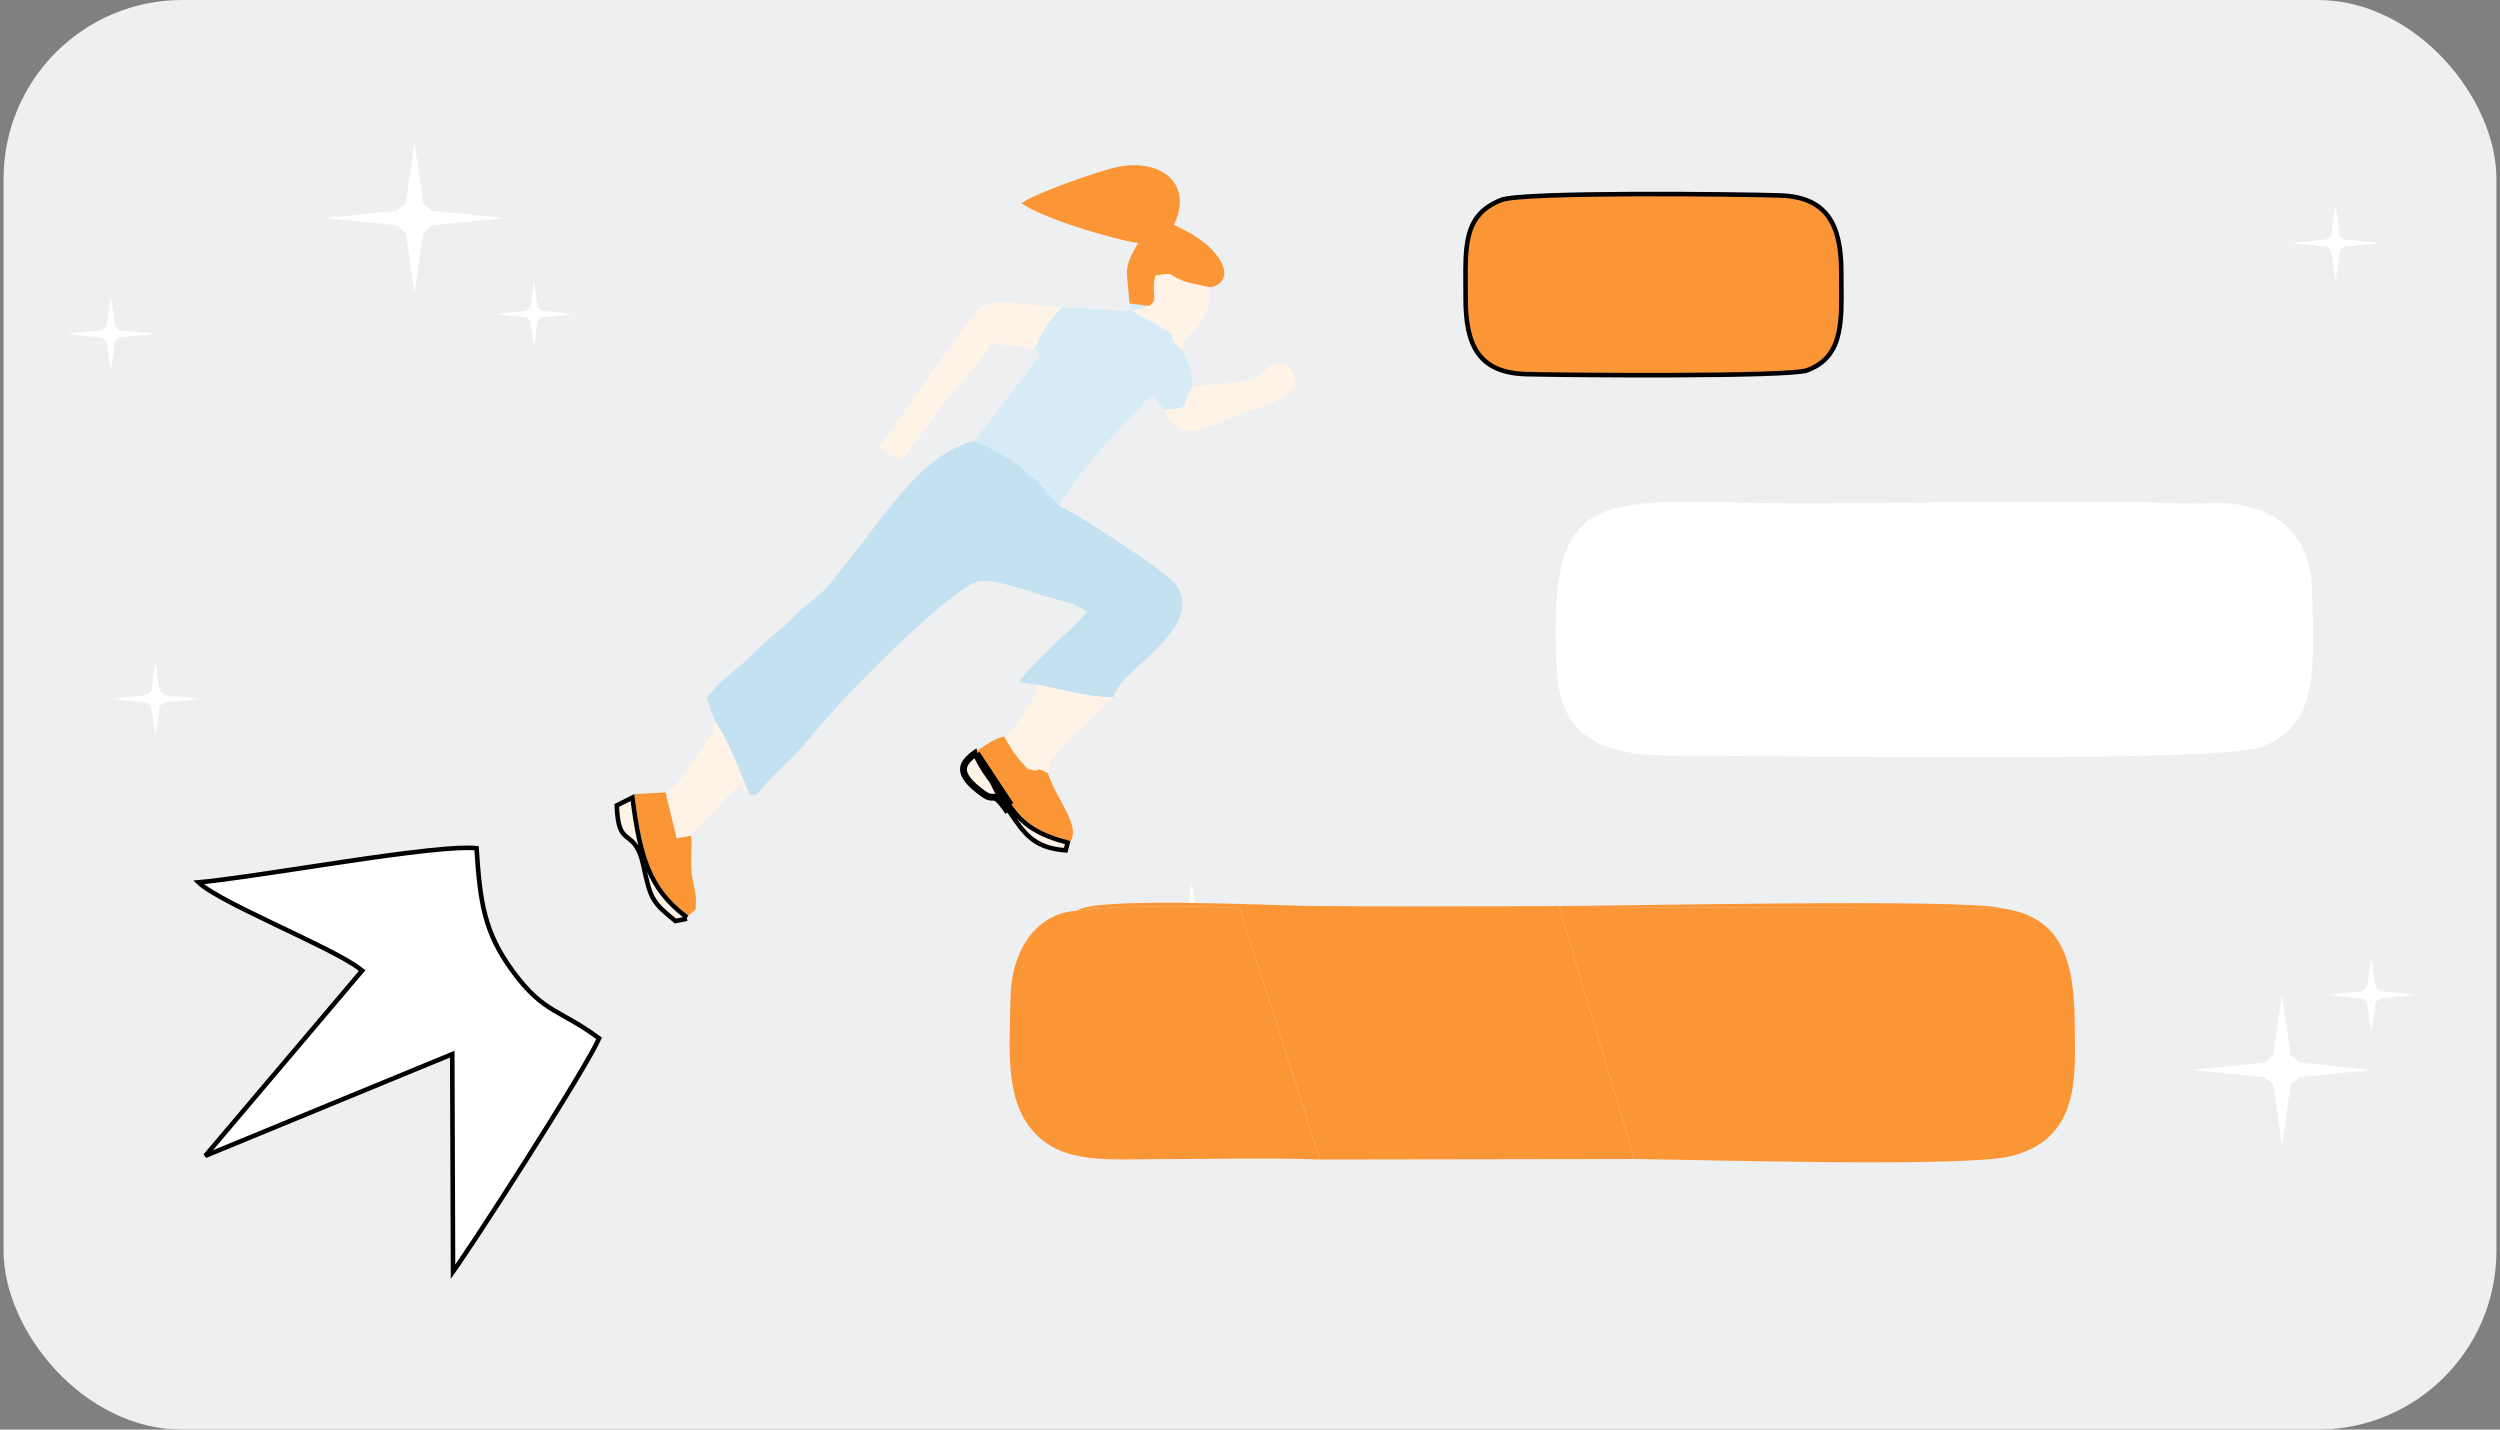<?xml version="1.0" encoding="UTF-8"?> <svg xmlns="http://www.w3.org/2000/svg" width="348" height="199" viewBox="0 0 348 199" fill="none"><rect x="0" y="0" width="348" height="199" fill="#808080" stroke="none"/> <g clip-path="url(#clip0_2634_1429)"> <rect x="0.496" width="347.006" height="199" rx="24.875" fill="#EEEFF1"></rect> <path d="M75.397 44.16L79.766 43.72L75.397 43.274L74.858 42.82L74.334 39.154L73.803 42.82L73.263 43.274L68.902 43.72L73.263 44.16L73.803 44.614L74.334 48.286L74.858 44.614L75.397 44.16Z" fill="white"></path> <path d="M320.086 149.941L330.09 148.934L320.086 147.911L318.851 146.873L317.652 138.478L316.435 146.873L315.201 147.911L305.215 148.934L315.201 149.941L316.435 150.979L317.652 159.389L318.851 150.979L320.086 149.941Z" fill="white"></path> <path d="M167.133 128.527L172.135 128.023L167.133 127.512L166.516 126.993L165.916 122.796L165.308 126.993L164.69 127.512L159.697 128.023L164.69 128.527L165.308 129.046L165.916 133.251L166.516 129.046L167.133 128.527Z" fill="white"></path> <path d="M331.307 138.982L336.309 138.478L331.307 137.967L330.689 137.448L330.09 133.251L329.481 137.448L328.864 137.967L323.871 138.478L328.864 138.982L329.481 139.501L330.09 143.706L330.689 139.501L331.307 138.982Z" fill="white"></path> <path d="M326.332 34.338L331.334 33.834L326.332 33.322L325.715 32.803L325.115 28.606L324.507 32.803L323.889 33.322L318.896 33.834L323.889 34.338L324.507 34.857L325.115 39.062L325.715 34.857L326.332 34.338Z" fill="white"></path> <path d="M22.858 97.769L27.859 97.265L22.858 96.754L22.24 96.235L21.641 92.038L21.032 96.235L20.415 96.754L15.422 97.265L20.415 97.769L21.032 98.288L21.641 102.493L22.24 98.288L22.858 97.769Z" fill="white"></path> <path d="M16.639 46.977L21.641 46.473L16.639 45.961L16.021 45.442L15.422 41.245L14.813 45.442L14.196 45.961L9.203 46.473L14.196 46.977L14.813 47.496L15.422 51.7L16.021 47.496L16.639 46.977Z" fill="white"></path> <path d="M298.971 100.298L303.973 99.794L298.971 99.283L298.353 98.764L297.754 94.567L297.145 98.764L296.528 99.283L291.535 99.794L296.528 100.298L297.145 100.817L297.754 105.022L298.353 100.817L298.971 100.298Z" fill="white"></path> <path d="M60.143 31.363L70.147 30.355L60.143 29.332L58.908 28.294L57.709 19.9L56.492 28.294L55.257 29.332L45.272 30.355L55.257 31.363L56.492 32.401L57.709 40.81L58.908 32.401L60.143 31.363Z" fill="white"></path> <path fill-rule="evenodd" clip-rule="evenodd" d="M315.24 103.788C313.978 102.108 306.394 71.141 306.187 70.094C287.537 69.616 268.308 70.047 249.593 70.047C222.829 70.047 215.181 66.314 216.739 93.571C217.272 102.894 223.443 105.198 232.824 105.181C246.342 105.156 311.171 106.342 315.24 103.788Z" fill="white"></path> <path fill-rule="evenodd" clip-rule="evenodd" d="M227.51 161.336C236.852 161.423 273.396 162.544 279.907 160.938C289.755 158.509 288.803 149.376 288.811 143.237C288.822 134.098 287.317 127.641 278.665 126.43L217.039 126.252L227.51 161.336Z" fill="#FB9637"></path> <path fill-rule="evenodd" clip-rule="evenodd" d="M183.743 161.404L227.512 161.336L217.041 126.251L278.668 126.43C273.704 125.011 223.854 126.157 214.271 126.145C203.503 126.131 192.705 126.237 181.943 126.1C177.018 126.037 152.069 124.8 149.922 126.776C154.61 126.022 167.5 126.004 172.568 126.446L183.743 161.404Z" fill="#FB9637"></path> <path d="M62.514 146.92L28.57 160.894L50.195 135.361L50.407 135.111L50.151 134.907C49.165 134.117 47.316 133.099 45.108 131.985C43.392 131.12 41.438 130.186 39.469 129.245C38.893 128.97 38.316 128.695 37.743 128.42C35.206 127.203 32.751 126.002 30.837 124.941C29.879 124.41 29.064 123.917 28.445 123.478C28.101 123.234 27.83 123.016 27.631 122.824C30.779 122.542 36.182 121.722 42.004 120.839C43.934 120.546 45.91 120.246 47.865 119.957C51.998 119.345 56.042 118.778 59.38 118.416C61.049 118.235 62.537 118.106 63.769 118.048C64.851 117.998 65.719 118.002 66.335 118.071C66.829 125.65 67.412 129.787 71.385 135.209C73.567 138.186 75.237 139.512 77.07 140.624C77.588 140.938 78.113 141.232 78.662 141.539C80.007 142.292 81.498 143.127 83.395 144.542C83.192 145.008 82.806 145.747 82.267 146.709C81.638 147.831 80.812 149.238 79.853 150.83C77.936 154.014 75.492 157.933 73.043 161.789C70.595 165.645 68.143 169.437 66.209 172.367C65.242 173.831 64.406 175.08 63.765 176.012C63.491 176.41 63.256 176.746 63.063 177.015L62.954 147.214L62.952 146.74L62.514 146.92Z" fill="white" stroke="black" stroke-width="0.637"></path> <path d="M209.033 27.815L208.919 27.519L209.033 27.815C209.189 27.755 209.457 27.692 209.842 27.632C210.223 27.572 210.699 27.517 211.26 27.466C212.383 27.366 213.832 27.285 215.509 27.22C218.861 27.092 223.108 27.032 227.436 27.015C236.093 26.979 245.061 27.113 247.821 27.209C251.136 27.323 253.229 28.379 254.509 30.159C255.803 31.96 256.309 34.559 256.304 37.852C256.303 38.485 256.309 39.113 256.316 39.731C256.341 42.109 256.365 44.358 255.945 46.299C255.683 47.511 255.251 48.581 254.549 49.469C253.85 50.354 252.87 51.074 251.485 51.569L251.592 51.869L251.485 51.569C251.357 51.615 251.111 51.666 250.738 51.715C250.372 51.764 249.907 51.808 249.352 51.849C248.242 51.93 246.79 51.996 245.1 52.048C241.721 52.153 237.404 52.203 233.002 52.22C224.198 52.254 215.066 52.152 212.447 52.081C209.061 51.99 206.98 50.936 205.731 49.162C204.465 47.364 204.004 44.765 204.015 41.482C204.017 40.814 204.012 40.166 204.007 39.538C203.989 36.997 203.973 34.785 204.419 32.92C204.694 31.77 205.143 30.77 205.866 29.923C206.589 29.077 207.602 28.366 209.033 27.815Z" fill="#FB9637" stroke="black" stroke-width="0.637"></path> <path fill-rule="evenodd" clip-rule="evenodd" d="M183.743 161.404L172.567 126.446C167.5 126.004 154.61 126.022 149.922 126.776C144.186 127.096 140.747 132.362 140.655 139.019C140.56 145.889 139.817 152.935 143.782 157.444C147.898 162.125 154.284 161.349 161.588 161.349C168.89 161.349 176.48 161.15 183.743 161.404Z" fill="#FB9637"></path> <path fill-rule="evenodd" clip-rule="evenodd" d="M99.505 100.333C101.327 103.006 102.907 107.164 104.27 110.477C105.852 111.109 105.227 110.179 109.235 106.458C111.085 104.739 112.401 103.092 114.072 101.108C118.012 96.43 131.22 82.973 135.83 81.015C137.803 80.177 143.905 82.607 147.606 83.606C148.057 83.728 149.095 83.977 149.459 84.109L151.376 85.168C147.591 89.213 144.125 91.829 141.858 94.908L144.258 95.314C147.872 95.919 151.066 96.997 155.001 97.104C155.462 93.413 168.047 87.502 163.648 81.328C162.455 79.653 149.716 71.34 147.523 70.477C144.12 66.563 141.849 64.026 135.637 61.363C131.087 62.522 127.628 66.124 125.409 68.74C122.47 72.205 120.054 75.64 117.239 79.109C115.22 81.597 115.42 81.689 112.865 83.728C110.972 85.24 109.8 86.727 107.825 88.268C105.941 89.737 104.981 91.105 103.138 92.56C100.962 94.278 100.17 95.057 98.338 97.141L99.505 100.333Z" fill="#C4E1F1"></path> <path fill-rule="evenodd" clip-rule="evenodd" d="M147.761 42.77C146.053 44.786 145.015 45.962 144.029 48.563C144.861 49.198 144.457 48.717 144.64 49.703L135.635 61.362C141.847 64.026 144.117 66.563 147.521 70.477C148.055 68.297 154.639 60.89 156.735 58.745C157.539 57.923 157.84 57.644 158.496 56.96C160.101 55.287 158.347 56.372 160.621 55.178L162.03 57.014C166.293 57.041 164.17 56.09 166.042 53.829C165.996 51.571 165.315 50.526 164.619 48.747C161.074 46.002 166.315 47.942 158.968 44.061L158.082 43.55C157.969 43.486 157.773 43.374 157.627 43.272L159.954 42.576L157.223 42.247C157.825 44.187 157.506 42.627 156.798 43.29L147.761 42.77Z" fill="#D7EBF6"></path> <path fill-rule="evenodd" clip-rule="evenodd" d="M144.029 48.563C145.015 45.962 146.053 44.786 147.761 42.77C135.506 41.907 137.983 40.295 131.876 48.846L122.262 62.419L125.563 64.144L131.614 55.795C133.684 53.303 136.747 50.289 137.996 47.768L144.029 48.563Z" fill="#FFF3E8"></path> <path fill-rule="evenodd" clip-rule="evenodd" d="M315.236 103.788C323.152 100.666 322.022 91.753 321.844 82.161C321.681 73.33 315.297 69.303 306.184 70.094C306.391 71.141 313.974 102.108 315.236 103.788Z" fill="white"></path> <path fill-rule="evenodd" clip-rule="evenodd" d="M157.224 42.247L159.956 42.576C161.435 41.702 160.135 41.037 160.856 38.377C163.631 37.896 162.481 38.25 164.509 39.039C165.594 39.461 167.061 39.694 168.49 40.011C172.359 39.139 170.094 34.534 164.612 31.889L163.417 31.288C166.247 25.272 161.25 21.965 155.353 23.29C152.677 23.891 143.886 26.968 142.211 28.295C144.933 30.311 154.526 33.226 158.422 33.842C156.197 37.622 156.926 37.519 157.224 42.247Z" fill="#FB9637"></path> <path fill-rule="evenodd" clip-rule="evenodd" d="M139.742 102.498C140.503 103.737 141.123 104.945 142.359 106.27C143.339 107.319 142.767 106.914 144.025 107.267C144.542 107.411 144.134 106.652 145.848 107.619C146.409 104.959 148.119 103.833 149.749 102.074L155 97.104C151.065 96.997 147.87 95.919 144.257 95.314C144.146 96.786 144.172 96.237 143.747 97.227C143.556 97.672 142.925 98.644 142.625 99.106C141.64 100.623 141.395 101.192 139.742 102.498Z" fill="#FFF3E8"></path> <path fill-rule="evenodd" clip-rule="evenodd" d="M92.648 110.299L94.185 116.689L96.2 116.337C97.55 114.925 98.449 113.949 99.766 112.543C100.109 112.178 101.315 110.773 101.502 110.62C103.534 108.953 102.228 109.094 104.269 110.477C102.906 107.164 101.326 103.006 99.504 100.333C98.924 103.358 99.89 100.741 98.298 103.304C97.842 104.037 97.062 105.018 96.564 105.744C95.349 107.513 94.473 109.412 92.648 110.299Z" fill="#FFF3E8"></path> <path fill-rule="evenodd" clip-rule="evenodd" d="M135.996 104.499C136.324 106.407 139.445 109.978 140.791 111.948C142.614 114.618 144.717 115.953 149.013 117.071C150.444 114.931 146.995 111.158 145.848 107.619C144.133 106.652 144.541 107.412 144.025 107.267C142.767 106.914 143.338 107.32 142.358 106.27C141.122 104.945 140.503 103.737 139.742 102.498C138.052 103.016 137.376 103.632 135.996 104.499Z" fill="#FB9637"></path> <path fill-rule="evenodd" clip-rule="evenodd" d="M88.293 110.54C89.386 119.221 90.618 123.584 95.843 127.455L96.832 126.607C97.032 123.785 96.548 123.997 96.298 121.634C96.103 119.789 96.385 118.329 96.199 116.337L94.184 116.689L92.647 110.299L88.293 110.54Z" fill="#FB9637"></path> <path fill-rule="evenodd" clip-rule="evenodd" d="M166.042 53.829C164.17 56.09 166.292 57.041 162.029 57.014C163.047 58.804 163.798 60.439 166.787 59.916C167.755 59.746 171.677 58.052 172.923 57.579C176.789 56.111 183.059 54.822 178.948 50.592C174.893 50.678 177.483 52.032 173.594 52.946C171.726 53.385 168.26 53.531 166.042 53.829Z" fill="#FFF3E8"></path> <path fill-rule="evenodd" clip-rule="evenodd" d="M159.954 42.576L157.627 43.272C157.772 43.374 157.969 43.486 158.081 43.55L158.968 44.061C166.315 47.942 161.073 46.002 164.619 48.747C164.775 46.772 164.493 48.032 165.563 46.647C165.588 46.615 166.571 45.721 167.025 45.12C168.319 43.406 168.249 42.313 168.488 40.011C167.059 39.694 165.592 39.461 164.507 39.039C162.478 38.25 163.628 37.896 160.854 38.377C160.133 41.037 161.433 41.702 159.954 42.576Z" fill="#FFF3E8"></path> <path d="M88.013 111.035L88.034 111.025C88.565 115.148 89.148 118.313 90.225 120.923C91.308 123.548 92.888 125.601 95.388 127.511C95.305 127.653 95.27 127.802 95.31 127.957C95.061 128.013 94.66 128.091 94.027 128.209C92.41 126.892 91.572 126.158 90.996 125.186C90.404 124.186 90.079 122.915 89.553 120.445L89.553 120.445C89.258 119.062 88.879 118.226 88.456 117.651C88.115 117.186 87.746 116.9 87.429 116.653C87.357 116.597 87.287 116.543 87.221 116.489C86.87 116.204 86.562 115.894 86.322 115.261C86.084 114.636 85.908 113.683 85.854 112.115L88.013 111.035Z" fill="#FFF3E8" stroke="black" stroke-width="0.637"></path> <path d="M135.803 105.024C135.766 104.912 135.735 104.803 135.711 104.697C133.578 106.221 132.819 107.757 136.729 110.585C137.492 111.137 137.845 111.131 138.131 111.126C138.569 111.118 138.854 111.113 140.216 113.11M135.803 105.024C135.391 105.324 135.047 105.617 134.789 105.915C134.459 106.296 134.286 106.663 134.272 107.044C134.259 107.425 134.403 107.874 134.818 108.421C135.234 108.97 135.908 109.599 136.915 110.327L136.915 110.327C137.374 110.659 137.649 110.758 137.828 110.791C137.919 110.808 137.997 110.809 138.082 110.808C138.094 110.808 138.107 110.808 138.12 110.808C138.195 110.806 138.293 110.804 138.391 110.817C138.66 110.851 138.906 110.982 139.217 111.294C139.521 111.598 139.914 112.102 140.479 112.93L140.216 113.11M135.803 105.024C135.891 104.96 135.982 104.895 136.076 104.83M135.803 105.024C135.939 105.438 136.156 105.887 136.418 106.348C136.786 106.996 137.256 107.693 137.754 108.386C138.215 109.028 138.704 109.672 139.161 110.274C139.196 110.321 139.232 110.367 139.267 110.413C139.755 111.057 140.197 111.643 140.528 112.127M140.216 113.11L140.479 112.93C140.549 113.033 140.619 113.135 140.687 113.236C141.634 114.627 142.435 115.804 143.531 116.691C144.648 117.594 146.09 118.208 148.342 118.368L148.625 117.297C146.613 116.755 145.072 116.153 143.806 115.361C142.472 114.527 141.46 113.492 140.528 112.127M140.216 113.11L136.076 104.83M136.076 104.83C136.498 106.239 138.082 108.327 139.415 110.082C139.943 110.777 140.431 111.42 140.791 111.948M136.076 104.83L140.791 111.948M140.528 112.127L140.791 111.948M140.528 112.127L140.791 111.948" fill="#FFF3E8" stroke="black" stroke-width="0.637"></path> </g> <defs> <clipPath id="clip0_2634_1429"> <rect x="0.496" width="347.006" height="199" rx="24.875" fill="white"></rect> </clipPath> </defs> </svg> 